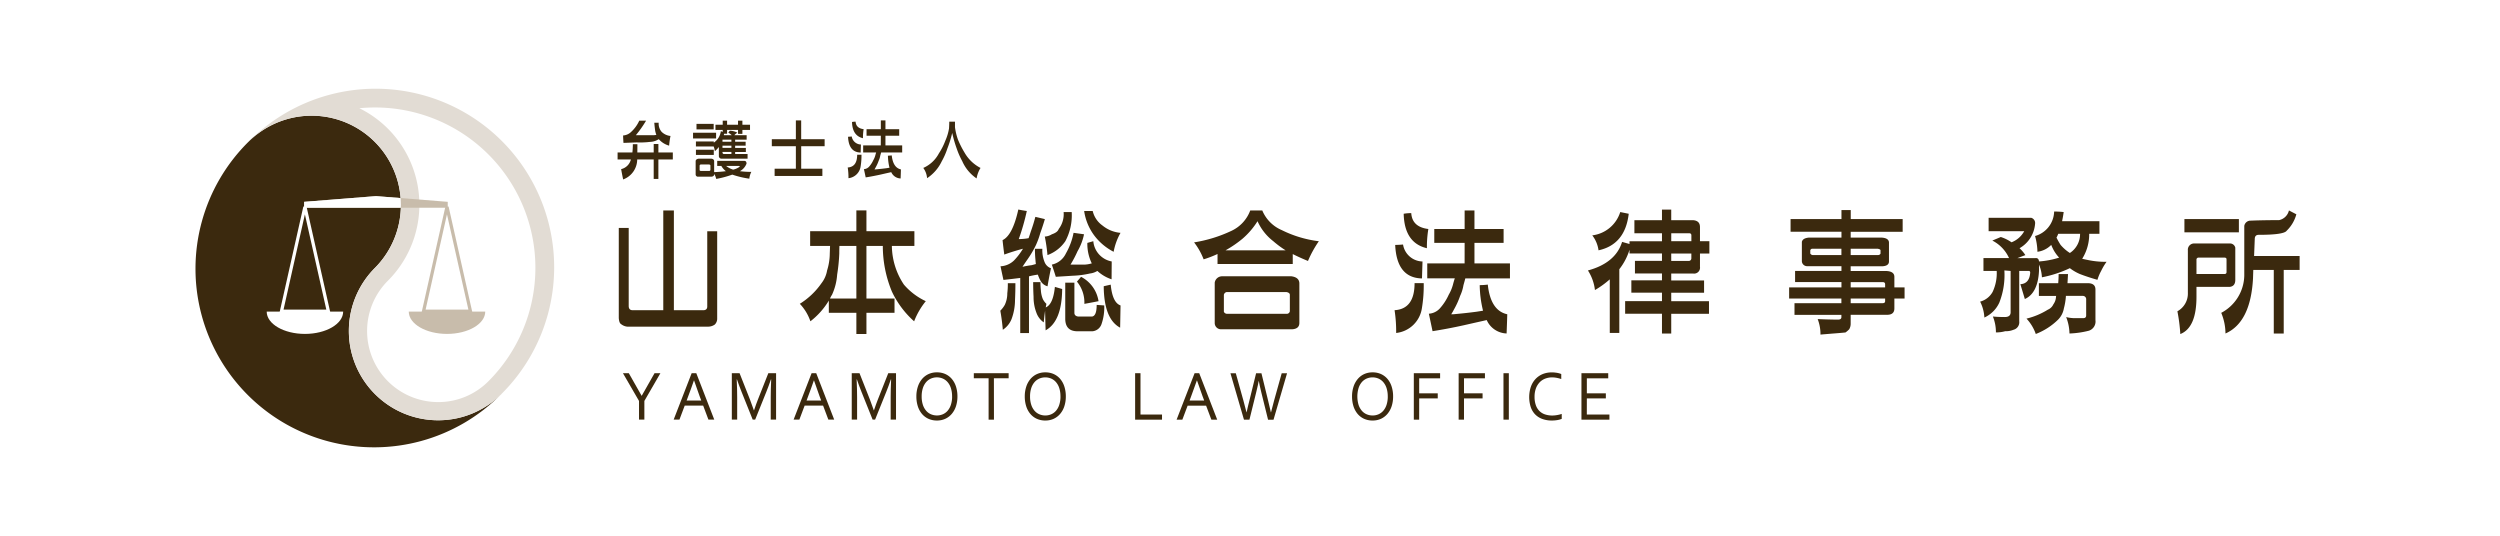 <svg xmlns="http://www.w3.org/2000/svg" xmlns:xlink="http://www.w3.org/1999/xlink" width="280" height="60" viewBox="0 0 280 60">
  <defs>
    <clipPath id="clip-path">
      <path id="パス_22" data-name="パス 22" d="M389.255,394.446A10,10,0,1,1,375.114,380.3a10,10,0,0,0-14.142-14.142h0a20,20,0,1,0,28.283,28.284Z" transform="translate(-355.114 -363.233)" fill="none"/>
    </clipPath>
  </defs>
  <g id="グループ_1454" data-name="グループ 1454" transform="translate(-200 -9559)">
    <rect id="長方形_158" data-name="長方形 158" width="280" height="60" transform="translate(200 9559)" fill="#fff"/>
    <g id="グループ_1451" data-name="グループ 1451" transform="translate(-133.114 9211.298)">
      <g id="グループ_1286" data-name="グループ 1286" transform="translate(355.114 357.702)">
        <g id="グループ_1279" data-name="グループ 1279" transform="translate(47.767 31.703)">
          <path id="パス_1" data-name="パス 1" d="M447.7,420.844v2.093h-.6v-2.093l-1.8-3.109h.657l1.432,2.525h.018l1.432-2.525h.657Z" transform="translate(-445.298 -417.641)" fill="#3b290e"/>
          <path id="パス_2" data-name="パス 2" d="M456.027,422.937l2.015-5.2h.52l2.013,5.2h-.654l-.589-1.568h-2.068l-.59,1.568Zm2.27-4.39q-.332.968-.636,1.761l-.181.489h1.637l-.184-.489q-.3-.808-.621-1.761Z" transform="translate(-450.344 -417.641)" fill="#3b290e"/>
          <path id="パス_3" data-name="パス 3" d="M470.939,422.937h-.276l-1.245-3.106q-.258-.641-.516-1.4h-.03q.052,1.085.052,1.987v2.515h-.6v-5.2h.867l1.163,2.943c.133.337.28.742.44,1.217h.018q.265-.787.439-1.217l1.163-2.943h.868v5.2h-.6v-2.515q0-.883.052-1.987h-.03q-.273.8-.517,1.4Z" transform="translate(-456.127 -417.641)" fill="#3b290e"/>
          <path id="パス_4" data-name="パス 4" d="M481.392,422.937l2.015-5.2h.519l2.013,5.2h-.654l-.59-1.568h-2.068l-.59,1.568Zm2.27-4.39q-.333.969-.637,1.761l-.181.489h1.637l-.184-.488q-.3-.81-.621-1.763Z" transform="translate(-462.275 -417.641)" fill="#3b290e"/>
          <path id="パス_5" data-name="パス 5" d="M496.3,422.937h-.276l-1.245-3.106q-.258-.641-.516-1.4h-.03q.051,1.085.052,1.987v2.515h-.6v-5.2h.868l1.163,2.943c.133.337.279.742.44,1.217h.017c.177-.525.325-.931.44-1.217l1.163-2.943h.868v5.2h-.6v-2.515q0-.883.052-1.987h-.03q-.273.8-.517,1.4Z" transform="translate(-468.057 -417.641)" fill="#3b290e"/>
          <path id="パス_6" data-name="パス 6" d="M511.951,420.259a3.487,3.487,0,0,1-.161,1.085,2.536,2.536,0,0,1-.462.85,2.1,2.1,0,0,1-.723.559,2.191,2.191,0,0,1-.947.2,2.273,2.273,0,0,1-.97-.2,2.048,2.048,0,0,1-.725-.559,2.513,2.513,0,0,1-.454-.85,3.568,3.568,0,0,1-.157-1.085,3.484,3.484,0,0,1,.163-1.09,2.571,2.571,0,0,1,.462-.853,2.1,2.1,0,0,1,.723-.558,2.213,2.213,0,0,1,.952-.2,2.252,2.252,0,0,1,.965.2,2.069,2.069,0,0,1,.722.558,2.493,2.493,0,0,1,.454.853A3.583,3.583,0,0,1,511.951,420.259Zm-.6,0a2.955,2.955,0,0,0-.131-.925,1.927,1.927,0,0,0-.36-.669,1.5,1.5,0,0,0-.541-.407,1.688,1.688,0,0,0-1.341,0,1.5,1.5,0,0,0-.542.407,1.953,1.953,0,0,0-.361.669,3,3,0,0,0-.13.925,2.933,2.933,0,0,0,.132.924,1.968,1.968,0,0,0,.363.667,1.486,1.486,0,0,0,.541.4,1.67,1.67,0,0,0,.674.136,1.632,1.632,0,0,0,.667-.136,1.5,1.5,0,0,0,.538-.4,1.938,1.938,0,0,0,.36-.667A2.949,2.949,0,0,0,511.355,420.259Z" transform="translate(-474.485 -417.558)" fill="#3b290e"/>
          <path id="パス_7" data-name="パス 7" d="M521.756,422.938h-.6v-4.631H519.5v-.571h3.9v.571h-1.65Z" transform="translate(-480.2 -417.641)" fill="#3b290e"/>
          <path id="パス_8" data-name="パス 8" d="M534.869,420.261a3.483,3.483,0,0,1-.162,1.085,2.5,2.5,0,0,1-.461.85,2.1,2.1,0,0,1-.723.559,2.2,2.2,0,0,1-.947.2,2.275,2.275,0,0,1-.97-.2,2.062,2.062,0,0,1-.725-.559,2.511,2.511,0,0,1-.453-.85,3.563,3.563,0,0,1-.157-1.085,3.469,3.469,0,0,1,.163-1.09,2.563,2.563,0,0,1,.462-.853,2.093,2.093,0,0,1,.722-.558,2.214,2.214,0,0,1,.952-.2,2.253,2.253,0,0,1,.965.2,2.086,2.086,0,0,1,.724.558,2.531,2.531,0,0,1,.453.853A3.584,3.584,0,0,1,534.869,420.261Zm-.6,0a2.976,2.976,0,0,0-.131-.925,1.916,1.916,0,0,0-.36-.669,1.522,1.522,0,0,0-.541-.407,1.7,1.7,0,0,0-1.341,0,1.534,1.534,0,0,0-.542.407,1.943,1.943,0,0,0-.36.669,2.96,2.96,0,0,0-.131.925,2.92,2.92,0,0,0,.132.924,1.935,1.935,0,0,0,.363.667,1.478,1.478,0,0,0,.541.4,1.67,1.67,0,0,0,.674.137,1.638,1.638,0,0,0,.667-.137,1.5,1.5,0,0,0,.537-.4,1.912,1.912,0,0,0,.36-.667A2.951,2.951,0,0,0,534.272,420.261Z" transform="translate(-485.264 -417.559)" fill="#3b290e"/>
          <path id="パス_9" data-name="パス 9" d="M554.21,417.737v4.63h2.411v.572h-3.012v-5.2Z" transform="translate(-496.242 -417.642)" fill="#3b290e"/>
          <path id="パス_10" data-name="パス 10" d="M562.38,422.939l2.015-5.2h.519l2.013,5.2h-.654l-.59-1.567h-2.068l-.59,1.567Zm2.27-4.39q-.333.968-.637,1.762l-.181.489h1.637l-.184-.489q-.3-.81-.621-1.762Z" transform="translate(-500.367 -417.642)" fill="#3b290e"/>
          <path id="パス_11" data-name="パス 11" d="M576.931,418.6q-.058.357-.276,1.252l-.764,3.091h-.612l-1.515-5.2h.6l.85,3.051q.2.734.346,1.322h.015c.048-.24.1-.474.159-.7s.109-.432.152-.61l.751-3.06h.6l.746,3.06c.183.736.286,1.174.31,1.315h.015q.127-.545.346-1.323l.85-3.051h.6l-1.515,5.2h-.611l-.763-3.091q-.209-.861-.275-1.252Z" transform="translate(-505.721 -417.642)" fill="#3b290e"/>
          <path id="パス_12" data-name="パス 12" d="M604.076,420.262a3.511,3.511,0,0,1-.161,1.084,2.537,2.537,0,0,1-.463.851,2.107,2.107,0,0,1-.722.558,2.189,2.189,0,0,1-.946.2,2.267,2.267,0,0,1-.971-.2,2.068,2.068,0,0,1-.726-.558,2.549,2.549,0,0,1-.453-.851,3.563,3.563,0,0,1-.157-1.084,3.482,3.482,0,0,1,.162-1.091,2.545,2.545,0,0,1,.463-.852,2.078,2.078,0,0,1,.721-.559,2.222,2.222,0,0,1,.953-.2,2.252,2.252,0,0,1,.966.2,2.079,2.079,0,0,1,.723.559,2.472,2.472,0,0,1,.453.852A3.561,3.561,0,0,1,604.076,420.262Zm-.6,0a2.987,2.987,0,0,0-.13-.925,1.932,1.932,0,0,0-.361-.67,1.516,1.516,0,0,0-.54-.407,1.7,1.7,0,0,0-1.341,0,1.53,1.53,0,0,0-.542.407,1.926,1.926,0,0,0-.359.67,3.313,3.313,0,0,0,0,1.849,1.967,1.967,0,0,0,.364.667,1.482,1.482,0,0,0,.54.4,1.665,1.665,0,0,0,.675.136,1.622,1.622,0,0,0,.665-.136,1.5,1.5,0,0,0,.537-.4,1.937,1.937,0,0,0,.361-.667A2.985,2.985,0,0,0,603.479,420.262Z" transform="translate(-517.815 -417.559)" fill="#3b290e"/>
          <path id="パス_13" data-name="パス 13" d="M613.137,422.939h-.6v-5.2h2.945v.571h-2.343v1.681h2.078v.57h-2.078Z" transform="translate(-523.957 -417.642)" fill="#3b290e"/>
          <path id="パス_14" data-name="パス 14" d="M622.618,422.939h-.6v-5.2h2.945v.571h-2.345v1.681h2.08v.57h-2.08Z" transform="translate(-528.417 -417.642)" fill="#3b290e"/>
          <path id="パス_15" data-name="パス 15" d="M631.5,422.939v-5.2h.6v5.2Z" transform="translate(-532.878 -417.642)" fill="#3b290e"/>
          <path id="パス_16" data-name="パス 16" d="M639.515,418.124a2.155,2.155,0,0,0-.776.138,1.691,1.691,0,0,0-.625.411,1.986,1.986,0,0,0-.42.681,2.693,2.693,0,0,0-.154.948,2.743,2.743,0,0,0,.143.932,1.708,1.708,0,0,0,.4.653,1.6,1.6,0,0,0,.63.383,2.543,2.543,0,0,0,.82.125,2.513,2.513,0,0,0,.262-.014c.093-.008.186-.022.278-.038s.186-.036.274-.058.167-.046.237-.069v.555a2.344,2.344,0,0,1-.506.137,3.534,3.534,0,0,1-.59.048,3.062,3.062,0,0,1-1.093-.181,2.16,2.16,0,0,1-.8-.519,2.213,2.213,0,0,1-.488-.826,3.686,3.686,0,0,1,.009-2.221,2.516,2.516,0,0,1,.505-.874,2.318,2.318,0,0,1,.8-.569,2.637,2.637,0,0,1,1.057-.2c.1,0,.205,0,.307.013s.2.022.29.039a2.374,2.374,0,0,1,.256.06,1.319,1.319,0,0,1,.2.074v.556a3.983,3.983,0,0,0-.489-.129A2.845,2.845,0,0,0,639.515,418.124Z" transform="translate(-535.437 -417.56)" fill="#3b290e"/>
          <path id="パス_17" data-name="パス 17" d="M648.588,422.369h2.532v.572h-3.134v-5.2h3v.571h-2.395v1.68h2.128v.572h-2.128Z" transform="translate(-540.631 -417.644)" fill="#3b290e"/>
        </g>
        <g id="グループ_1284" data-name="グループ 1284">
          <g id="グループ_1280" data-name="グループ 1280">
            <path id="パス_18" data-name="パス 18" d="M389.255,394.446A10,10,0,1,1,375.114,380.3a10,10,0,0,0-14.142-14.142h0a20,20,0,1,0,28.283,28.284Z" transform="translate(-355.114 -360.304)" fill="#3b290e"/>
            <path id="パス_19" data-name="パス 19" d="M387.387,392.737a7.91,7.91,0,0,0,5.631-2.333,17.962,17.962,0,0,0-12.7-30.664q-.885,0-1.756.084a12.044,12.044,0,0,1,3.2,19.319,7.963,7.963,0,0,0,5.63,13.593m0,2.037a10,10,0,0,1-7.071-17.071,10,10,0,0,0-14.142-14.142,20,20,0,1,1,28.284,28.284A9.968,9.968,0,0,1,387.387,394.774Z" transform="translate(-360.316 -357.703)" fill="#e2dcd4"/>
          </g>
          <g id="グループ_1283" data-name="グループ 1283" transform="translate(0 2.929)">
            <path id="パス_20" data-name="パス 20" d="M377.884,381.6v-.663l8.056-.639,8.03.639v.663Z" transform="translate(-365.823 -371.262)" fill="#c8bcab"/>
            <g id="グループ_1282" data-name="グループ 1282">
              <g id="グループ_1281" data-name="グループ 1281" clip-path="url(#clip-path)">
                <path id="パス_21" data-name="パス 21" d="M377.884,381.6v-.663l8.056-.639,8.03.639v.663Z" transform="translate(-365.823 -371.262)" fill="#fff"/>
              </g>
            </g>
            <path id="パス_23" data-name="パス 23" d="M378.58,394.446h-5.706l2.675-11.91h.357Zm-5.249-.366h4.792l-2.4-10.669Z" transform="translate(-363.575 -372.331)" fill="#fff"/>
            <path id="パス_24" data-name="パス 24" d="M408.621,394.446h-5.707l2.676-11.91h.357Zm-5.249-.366h4.792l-2.4-10.669Z" transform="translate(-377.704 -372.331)" fill="#c8bcab"/>
            <path id="パス_25" data-name="パス 25" d="M408.578,404.711h-8.566c0,1.38,1.918,2.5,4.284,2.5S408.578,406.091,408.578,404.711Z" transform="translate(-376.231 -382.742)" fill="#c8bcab"/>
            <path id="パス_26" data-name="パス 26" d="M378.537,404.711h-8.565c0,1.38,1.916,2.5,4.283,2.5S378.537,406.091,378.537,404.711Z" transform="translate(-362.102 -382.742)" fill="#fff"/>
          </g>
        </g>
        <g id="グループ_1285" data-name="グループ 1285" transform="translate(47.303 13.467)">
          <path id="パス_27" data-name="パス 27" d="M453.872,394.5c.306,0,.459-.14.459-.415v-8.427h1.113v9.836a.926.926,0,0,1-.267.608,1.294,1.294,0,0,1-.727.237h-9.079a1.325,1.325,0,0,1-.712-.3c-.129-.08-.208-.3-.237-.653v-10.1h1.112v8.737c0,.318.149.476.446.476h3.426V383.325h1.187V394.5Z" transform="translate(-444.422 -383.221)" fill="#3b290e"/>
          <path id="パス_28" data-name="パス 28" d="M490.165,387.3v5.889h3.145v1.6h-3.145v2.373h-1.128v-2.373h-3.085v-1.365a8.413,8.413,0,0,1-2.062,2.315,5.358,5.358,0,0,0-1.187-1.959,8.247,8.247,0,0,0,2.433-2.315,3.165,3.165,0,0,0,.623-1.423,6.468,6.468,0,0,0,.3-1.9c.01-.276.02-.558.031-.845H483.86v-1.647h5.177v-2.329h1.128v2.329h5.371V387.3h-2.523a7.945,7.945,0,0,0,1.35,4.332,7.3,7.3,0,0,0,2.449,1.853,8.335,8.335,0,0,0-1.306,2.256,10.363,10.363,0,0,1-2.493-3.339A13.329,13.329,0,0,1,492,387.3Zm-3.026,0q-.015.431-.015.845a19.993,19.993,0,0,1-.238,2.36,6.475,6.475,0,0,1-.579,2.269,1.975,1.975,0,0,0-.221.415h2.951V387.3Z" transform="translate(-462.427 -383.221)" fill="#3b290e"/>
          <path id="パス_29" data-name="パス 29" d="M526.793,391.376q0,.936-.045,1.9a6.188,6.188,0,0,1-.385,2.121,2.6,2.6,0,0,1-.98,1.2q-.1-1.144-.281-2.136a3.048,3.048,0,0,0,.5-.654,3,3,0,0,0,.282-1.3,8.359,8.359,0,0,0,.059-1.129Zm.845-3.856q-1.069.281-2.092.653-.118-.9-.192-1.617,1.127-.536,1.765-3.428.519.106.95.164a24.953,24.953,0,0,1-.9,3.145,5.826,5.826,0,0,0,1.1-.1q.132-.372.237-.713c.216-.6.39-1.16.519-1.675q.518.119,1.067.253-.207.712-.519,1.586a8.855,8.855,0,0,1-.475,1.306,11.072,11.072,0,0,1-.95,1.618c-.187.267-.376.542-.563.831a9.486,9.486,0,0,1,1.009-.179c.158-.039.321-.083.489-.132-.02-.159-.035-.311-.045-.461-.039-.4-.059-.812-.059-1.246h.831a3.491,3.491,0,0,0,.267,1.527,1.187,1.187,0,0,0,.7.654q-.222,1.023-.386,2.018a1.232,1.232,0,0,1-.771-.593,3.858,3.858,0,0,1-.312-.712,8.528,8.528,0,0,0-.994.193v6.349h-.98v-6.171q-.919.118-1.883.222-.164-.756-.327-1.528a2.325,2.325,0,0,0,1.514-.653A7.258,7.258,0,0,0,527.639,387.52Zm2.477,6.943c-.059.434-.109.871-.148,1.306a2.219,2.219,0,0,1-.8-1.024,4.873,4.873,0,0,1-.341-1.838q-.045-.876-.044-1.647h.816a8.581,8.581,0,0,0,.045.889,3.149,3.149,0,0,0,.222,1.009,1.881,1.881,0,0,0,.4.534l-.075.4q.831-.343,1.024-2.3l.815.239q-.029,3.619-1.854,4.628Zm2.982-11.052a6.107,6.107,0,0,1-.712,3.264,4.139,4.139,0,0,1-2,1.557,19.347,19.347,0,0,0-.3-2.076,1.633,1.633,0,0,0,.787-.253q.652-.221.771-.594a2.733,2.733,0,0,0,.549-1.9Zm-.135,5.889h1.409a3.128,3.128,0,0,0,.935-.133h.044a5.03,5.03,0,0,1-.5-2.3l.668-.192a2.527,2.527,0,0,0,2.061,2.269l-.015,2a4.4,4.4,0,0,1-1.587-.934h-.015a1.978,1.978,0,0,1-.816.281,10.133,10.133,0,0,1-1.928.252l-1.9.119q-.222-.712-.445-1.365a2.256,2.256,0,0,0,1.572-1.246,7.464,7.464,0,0,0,.861-2.314l1.172.163a6.243,6.243,0,0,1-.727,1.9A13.346,13.346,0,0,1,532.964,389.3Zm2.4,5.816c.356-.039.533-.476.533-1.306l.846.06a5.653,5.653,0,0,1-.3,2.077,1.184,1.184,0,0,1-.995.814h-1.81q-1.261-.058-1.261-1.408v-4.035h1.024V394.7q0,.355.43.415Zm-1.217-4.451a3.7,3.7,0,0,1,1.958,2.729q-.831.164-1.587.3a3.68,3.68,0,0,0-.831-2.492Zm.341-7.373h.964a2.745,2.745,0,0,0,1.083,1.617,3.7,3.7,0,0,0,2.033.831,6.749,6.749,0,0,0-.771,2.122,6.363,6.363,0,0,1-2.181-1.84A6.029,6.029,0,0,1,534.492,383.292Zm2.982,8.249q.193,2.018,1.1,2.329l-.044,2.491q-1.809-.963-1.839-4.642Z" transform="translate(-482.37 -383.128)" fill="#3b290e"/>
          <path id="パス_30" data-name="パス 30" d="M573.712,383.325a4.1,4.1,0,0,0,2.181,2.2,12.788,12.788,0,0,0,4.154,1.247,12.2,12.2,0,0,0-1.216,2.21q-.907-.37-1.706-.772v1.115H568.7V388.2a11.458,11.458,0,0,1-1.557.6,7.41,7.41,0,0,0-1.068-1.9,15.425,15.425,0,0,0,4.213-1.305,4.079,4.079,0,0,0,2.076-2.27Zm3.368,13.307h-8.04a.7.7,0,0,1-.654-.712v-4.51a.836.836,0,0,1,.862-.711h7.728c.573.078.871.335.89.77v4.451Q577.866,396.572,577.08,396.632Zm-7.358-4.168a.391.391,0,0,0-.311.312v1.9a.393.393,0,0,0,.37.224H576.4a.353.353,0,0,0,.4-.282v-1.84q0-.237-.37-.312Zm-.118-4.674h6.72a10.983,10.983,0,0,1-1.379-1.022,5.823,5.823,0,0,1-1.765-2.24,8.543,8.543,0,0,1-1.677,1.958A12.677,12.677,0,0,1,569.6,387.789Z" transform="translate(-501.64 -383.221)" fill="#3b290e"/>
          <path id="パス_31" data-name="パス 31" d="M610.711,391.468h1.024a15.378,15.378,0,0,1-.208,2.835,3.273,3.273,0,0,1-2.879,2.744,15.706,15.706,0,0,0-.177-2.551Q610.712,394.361,610.711,391.468Zm-1.291-4.329a2.252,2.252,0,0,0,2.18,1.9q-.028.95-.059,1.9-2.834-.059-3-3.753C608.833,387.182,609.124,387.167,609.421,387.139Zm.92-3.516q.1,1.558,1.914,1.779a12.364,12.364,0,0,0-.162,2.152q-2.524-.593-2.6-3.859A4.991,4.991,0,0,1,610.341,383.623Zm5.978,3.336h-3.4V385.4h3.4v-2.076h1.1V385.4h3.264v1.558h-3.264v2.3h3.976v1.676h-5q-.091.357-.208.757a4.568,4.568,0,0,1-.372,1.2,8.827,8.827,0,0,1-.7,1.542,5.025,5.025,0,0,1-.3.519h.223q1.363-.119,2.6-.283c.257-.038.5-.079.741-.118a12.658,12.658,0,0,1-.371-2.863,7.221,7.221,0,0,0,.905-.059q.311,2.921,2.181,3.323-.03,1.082-.075,2.15a2.524,2.524,0,0,1-2.226-1.5q-1.125.253-2.625.593-1.676.372-3.442.652-.207-.992-.415-1.957a1.821,1.821,0,0,0,1.232-.594,5.951,5.951,0,0,0,.993-1.528,4.7,4.7,0,0,0,.519-1.307c.059-.207.113-.385.164-.533h-3.086v-1.676h4.183Z" transform="translate(-521.582 -383.221)" fill="#3b290e"/>
          <path id="パス_32" data-name="パス 32" d="M651.805,390.947a10.2,10.2,0,0,1-1.661,1.2,5.144,5.144,0,0,0-.786-2.194q3.1-.846,3.827-3.2l.83.237v-.311h3.636v-.891h-3.088v-1.467h3.088v-1.188h1.037v1.188h2.447q.772.06.772.771v1.587h1.053v1.379h-1.053v1.485a.662.662,0,0,1-.743.756h-2.476v.771h3.678v1.38h-3.678v.949h4.228v1.41h-4.228v2.209h-1.037V394.8h-4.125v-1.41h4.125v-.949h-3.429v-1.38h3.429v-.771h-3.027v-1.409h3.027v-.831h-3.636v-.415a6.846,6.846,0,0,1-1.142,2.18v7.136h-1.068Zm1.172-7.536.95.192q-.4,3.442-3.382,4.094a3.5,3.5,0,0,0-.7-1.675A3.76,3.76,0,0,0,652.977,383.411Zm5.712,3.264h2.255v-.653c0-.158-.084-.238-.253-.238h-2Zm0,2.21h2a.292.292,0,0,0,.253-.312v-.519h-2.255Z" transform="translate(-540.813 -383.128)" fill="#3b290e"/>
          <path id="パス_33" data-name="パス 33" d="M698.794,385.673v.654h3.5q.758.06.788.533V389c0,.318-.233.5-.7.535h-3.59v.534h4.05q.845.06.845.652V391.9h1.142v1.246h-1.142v1.113c0,.474-.272.713-.816.713h-4.079V396a1.234,1.234,0,0,1-.163.592,3.136,3.136,0,0,1-.416.357q-.55.058-1.365.118c-.495.041-.975.079-1.439.12a4.667,4.667,0,0,0-.312-1.736q1.411.059,2.286.06c.247,0,.371-.095.371-.282v-.251H692.5v-1.307h5.252v-.519H691.9V391.9h5.86v-.593h-5.193v-1.246h5.193v-.534h-3.841a.586.586,0,0,1-.593-.535V386.8c.068-.278.33-.435.785-.475h3.65v-.654h-5.7V384.25h5.7v-1.01h1.039v1.01h5.815v1.423Zm-4.257,1.9a.239.239,0,0,0-.268.177v.356a.35.35,0,0,0,.326.178h3.16v-.712Zm4.257,0v.712h3c.189,0,.3-.059.342-.178v-.356c0-.077-.1-.138-.311-.177Zm0,3.738v.593h3.857v-.356c0-.158-.095-.237-.282-.237Zm3.857,1.84h-3.857v.519h3.575c.187,0,.282-.075.282-.223Z" transform="translate(-560.82 -383.181)" fill="#3b290e"/>
          <path id="パス_34" data-name="パス 34" d="M736.7,387.66a4.082,4.082,0,0,1,.652.771l-.9.341h2q.386-.058.431.371a9.773,9.773,0,0,0,2.254-.43,4.175,4.175,0,0,1-.578-.772,5.032,5.032,0,0,1-.311-.653,2.628,2.628,0,0,1-1.543.772,7.215,7.215,0,0,0-.267-1.766,2.923,2.923,0,0,0,2.136-2.743,9.778,9.778,0,0,1,1.069.059c-.049.356-.109.7-.179,1.023h4.183v1.409H744.5a5.135,5.135,0,0,1-.784,2.8c.166.04.351.079.548.119a9.56,9.56,0,0,0,2.181.222,6.646,6.646,0,0,0-.607,1.024,5.092,5.092,0,0,0-.415.994q-1.172-.34-1.974-.654a5.229,5.229,0,0,1-1.114-.652,13.191,13.191,0,0,1-3.129,1.024,4.2,4.2,0,0,0-.326-1.425v.713q-.133,2.492-1.587,3.144l-.5-1.661q1.022-.059,1.1-1.306a.19.19,0,0,0-.1-.177h-1.128v5.637a.866.866,0,0,1-.638.949,2.267,2.267,0,0,1-.935.162,3.659,3.659,0,0,1-1.038.135,4.64,4.64,0,0,0-.341-1.781c.4.039.842.059,1.335.059q.653,0,.653-.535v-4.627l-.7-.059a8.442,8.442,0,0,1-.564,3.6,3.377,3.377,0,0,1-1.676,1.677,4.478,4.478,0,0,0-.474-1.781,2.271,2.271,0,0,0,1.395-1.084,4.933,4.933,0,0,0,.46-2.358h-1.484v-1.44h2.864a4.092,4.092,0,0,0-1.87-1.957l.95-.4a4.682,4.682,0,0,1,1.2.593,2.753,2.753,0,0,0,1.424-1.246h-3.99v-1.5h4.761a.606.606,0,0,1,.445.653A3.461,3.461,0,0,1,736.7,387.66Zm4.11,5.341h-1.944v-1.426h2.166c.029-.354.045-.7.045-1.023h1.052q-.029.491-.059,1.023h2.256c.582,0,.875.238.875.713v3.427a1.08,1.08,0,0,1-.744,1.186,10.073,10.073,0,0,1-2.165.311,5.262,5.262,0,0,0-.372-1.839,4.145,4.145,0,0,0,1.143.119h.772c.218,0,.327-.1.327-.3v-1.779A.371.371,0,0,0,743.8,393h-1.912v.1a7.1,7.1,0,0,1-.224,1.305,2.356,2.356,0,0,1-.638,1.246,7.359,7.359,0,0,1-2.507,1.616,4.842,4.842,0,0,0-1.04-1.721,8.181,8.181,0,0,0,2.4-1.008,1.156,1.156,0,0,0,.609-.594,1.539,1.539,0,0,0,.295-.844A.3.3,0,0,1,740.809,393Zm.029-6.527a7.886,7.886,0,0,0,.46.815,4.645,4.645,0,0,0,1.038.905,2.534,2.534,0,0,0,1.142-2.151h-2.447A2.43,2.43,0,0,1,740.837,386.473Z" transform="translate(-579.814 -383.327)" fill="#3b290e"/>
          <path id="パス_35" data-name="パス 35" d="M776.142,391.884V393q0,3.455-1.81,4.168a19.447,19.447,0,0,0-.326-2.551,2.263,2.263,0,0,0,1.172-2.077v-4.748a.7.7,0,0,1,.683-.77h4.034a.6.6,0,0,1,.595.474V391.1q0,.712-.624.785Zm-1.35-7.594h6.1v1.482h-6.1Zm4.479,4.316h-2.907a.227.227,0,0,0-.222.194v1.645h3.129c.158,0,.238-.074.238-.222V388.8C779.509,388.67,779.429,388.606,779.271,388.606Zm3.234,1.38-.03.949q-.266,4.926-3.084,6.171a6.074,6.074,0,0,0-.476-2.313,4.829,4.829,0,0,0,2.581-4.155v-5.578a.707.707,0,0,1,.727-.594q1.381-.057,3.175-.058a1.436,1.436,0,0,0,1.1-1.084l.83.431a4,4,0,0,1-1.083,1.84q-.311.461-3.131.46-.444,0-.444.474l-.075,1.9h5.1v1.558h-1.781v7.12H784.8v-7.12Z" transform="translate(-599.44 -383.221)" fill="#3b290e"/>
        </g>
      </g>
      <g id="グループ_1287" data-name="グループ 1287" transform="translate(402.283 361.188)">
        <path id="パス_36" data-name="パス 36" d="M446.369,368.682a2.4,2.4,0,0,1-1.575,2.239q-.126-.588-.224-1.155a1.468,1.468,0,0,0,1.092-1.085h-1.49V367.9h1.658a7.963,7.963,0,0,0,.049-.924h.511q0,.532-.007.924h1.834v-.951h.524v.951h1.616v.784H448.74v2.183h-.524v-2.183Zm2.421-2.267a1.042,1.042,0,0,0-.1.049,1.88,1.88,0,0,1-.9.252,9.1,9.1,0,0,1-1.483.056l-1.477.056c-.019-.275-.033-.553-.042-.833h.007a1.416,1.416,0,0,0,.924-.427,3.828,3.828,0,0,0,.882-1.232h.763a12.6,12.6,0,0,1-1.148,1.631h1.91a2.136,2.136,0,0,0,.385-.035,3.479,3.479,0,0,1-.126-.441q-.083-.616-.1-.924h.49a1.4,1.4,0,0,0,.336,1.029,1.649,1.649,0,0,0,.987.455,9.248,9.248,0,0,0-.154,1.085A2.371,2.371,0,0,1,448.79,366.414Z" transform="translate(-444.171 -364.309)" fill="#3b290e"/>
        <path id="パス_37" data-name="パス 37" d="M460.128,365.687h2.582v.644h-2.582Zm2.057,4.926H460.7a.255.255,0,0,1-.28-.259v-1.511c.033-.149.156-.233.371-.252h1.358q.329.029.343.28V370.1q.741-.028,1.316-.105a1.926,1.926,0,0,1-.511-.587h-.462v-.567h3.03c.168,0,.252.1.252.308a1.611,1.611,0,0,1-.742.846,9.4,9.4,0,0,0,1.281.077,2.155,2.155,0,0,0-.224.763,10.256,10.256,0,0,1-1.91-.455,11.135,11.135,0,0,1-1.8.483,1.612,1.612,0,0,0-.231-.56v.028C462.493,370.5,462.39,370.594,462.185,370.613Zm.266-3.814a1.809,1.809,0,0,0,.79-1.288l.21.084v-.217h-.812v-.588h.812v-.455h.49v.455h1.225v-.455h.489v.455h.854v.588h-.854v.441h-.489v-.441h-1.225v.42h-.336c-.01.051-.019.108-.028.168h.888a1.717,1.717,0,0,0-.391-.28l.167-.224a1.9,1.9,0,0,1,.854.224,1.2,1.2,0,0,0-.343.28h1.379v.5h-1.288v.231h1.175v.441h-1.175v.252h1.2v.455h-1.2v.224h1.392v.525h-2.9a.29.29,0,0,1-.315-.28v-1.029a3.53,3.53,0,0,1-.448.476,2.233,2.233,0,0,0-.133-.532H460.45v-.56h2Zm-2,.791h2v.588h-2Zm.063-2.89h1.924v.616h-1.924Zm.483,4.542a.173.173,0,0,0-.133.112v.532a.18.18,0,0,0,.16.084h.889a.145.145,0,0,0,.161-.112v-.5c0-.056-.049-.093-.147-.112Zm3.428-2.778h-1v.231h1Zm0,.672h-1v.252h1Zm0,.707h-1v.028c0,.131.056.2.168.2h.833Zm-.588,1.567a2.381,2.381,0,0,0,.784.413,2.024,2.024,0,0,0,.742-.336c0-.051-.044-.077-.133-.077Z" transform="translate(-451.676 -364.309)" fill="#3b290e"/>
        <path id="パス_38" data-name="パス 38" d="M479.479,369.693v-2.519h-2.694v-.784h2.694v-2.106h.595v2.106H482.7v.784h-2.624v2.519h2.372v.812H477.1v-.812Z" transform="translate(-459.511 -364.284)" fill="#3b290e"/>
        <path id="パス_39" data-name="パス 39" d="M493.9,368.126h.483a7.223,7.223,0,0,1-.1,1.336,1.543,1.543,0,0,1-1.357,1.294,7.341,7.341,0,0,0-.084-1.2Q493.9,369.49,493.9,368.126Zm-.609-2.043a1.063,1.063,0,0,0,1.029.9c-.009.3-.019.6-.028.9q-1.336-.027-1.413-1.77A4.051,4.051,0,0,0,493.3,366.082Zm.434-1.658q.048.735.9.839a5.79,5.79,0,0,0-.077,1.015q-1.189-.28-1.225-1.819A2.355,2.355,0,0,1,493.73,364.424ZM496.55,366h-1.6v-.735h1.6v-.979h.517v.979h1.54V366h-1.54v1.084h1.875v.791h-2.358q-.042.168-.1.357a2.172,2.172,0,0,1-.175.567,4.194,4.194,0,0,1-.329.728,2.4,2.4,0,0,1-.14.245h.105q.643-.056,1.225-.133l.35-.056a5.937,5.937,0,0,1-.175-1.351,3.272,3.272,0,0,0,.427-.028q.146,1.379,1.029,1.568-.014.511-.035,1.014a1.192,1.192,0,0,1-1.05-.707q-.532.118-1.238.28-.791.175-1.623.308c-.066-.313-.131-.62-.2-.924a.857.857,0,0,0,.581-.28,2.8,2.8,0,0,0,.469-.721,2.2,2.2,0,0,0,.245-.615q.042-.147.077-.252h-1.455v-.791h1.973Z" transform="translate(-467.066 -364.284)" fill="#3b290e"/>
        <path id="パス_40" data-name="パス 40" d="M512.36,364.548v.623a6.727,6.727,0,0,0,.336,1.392,10.518,10.518,0,0,0,.742,1.462,4.361,4.361,0,0,0,1.784,1.707,3.16,3.16,0,0,0-.441,1.176,4.538,4.538,0,0,1-1.609-1.939,8.909,8.909,0,0,1-.623-1.42,14.176,14.176,0,0,1-.5-1.736,12.454,12.454,0,0,1-.539,1.736,7.834,7.834,0,0,1-.637,1.448,4.642,4.642,0,0,1-1.638,1.882,2.225,2.225,0,0,0-.426-1.148,3.625,3.625,0,0,0,1.749-1.63,7.064,7.064,0,0,0,.721-1.421,5.489,5.489,0,0,0,.413-1.371c.019-.28.028-.534.028-.763Z" transform="translate(-474.571 -364.408)" fill="#3b290e"/>
      </g>
    </g>
  </g>
</svg>
